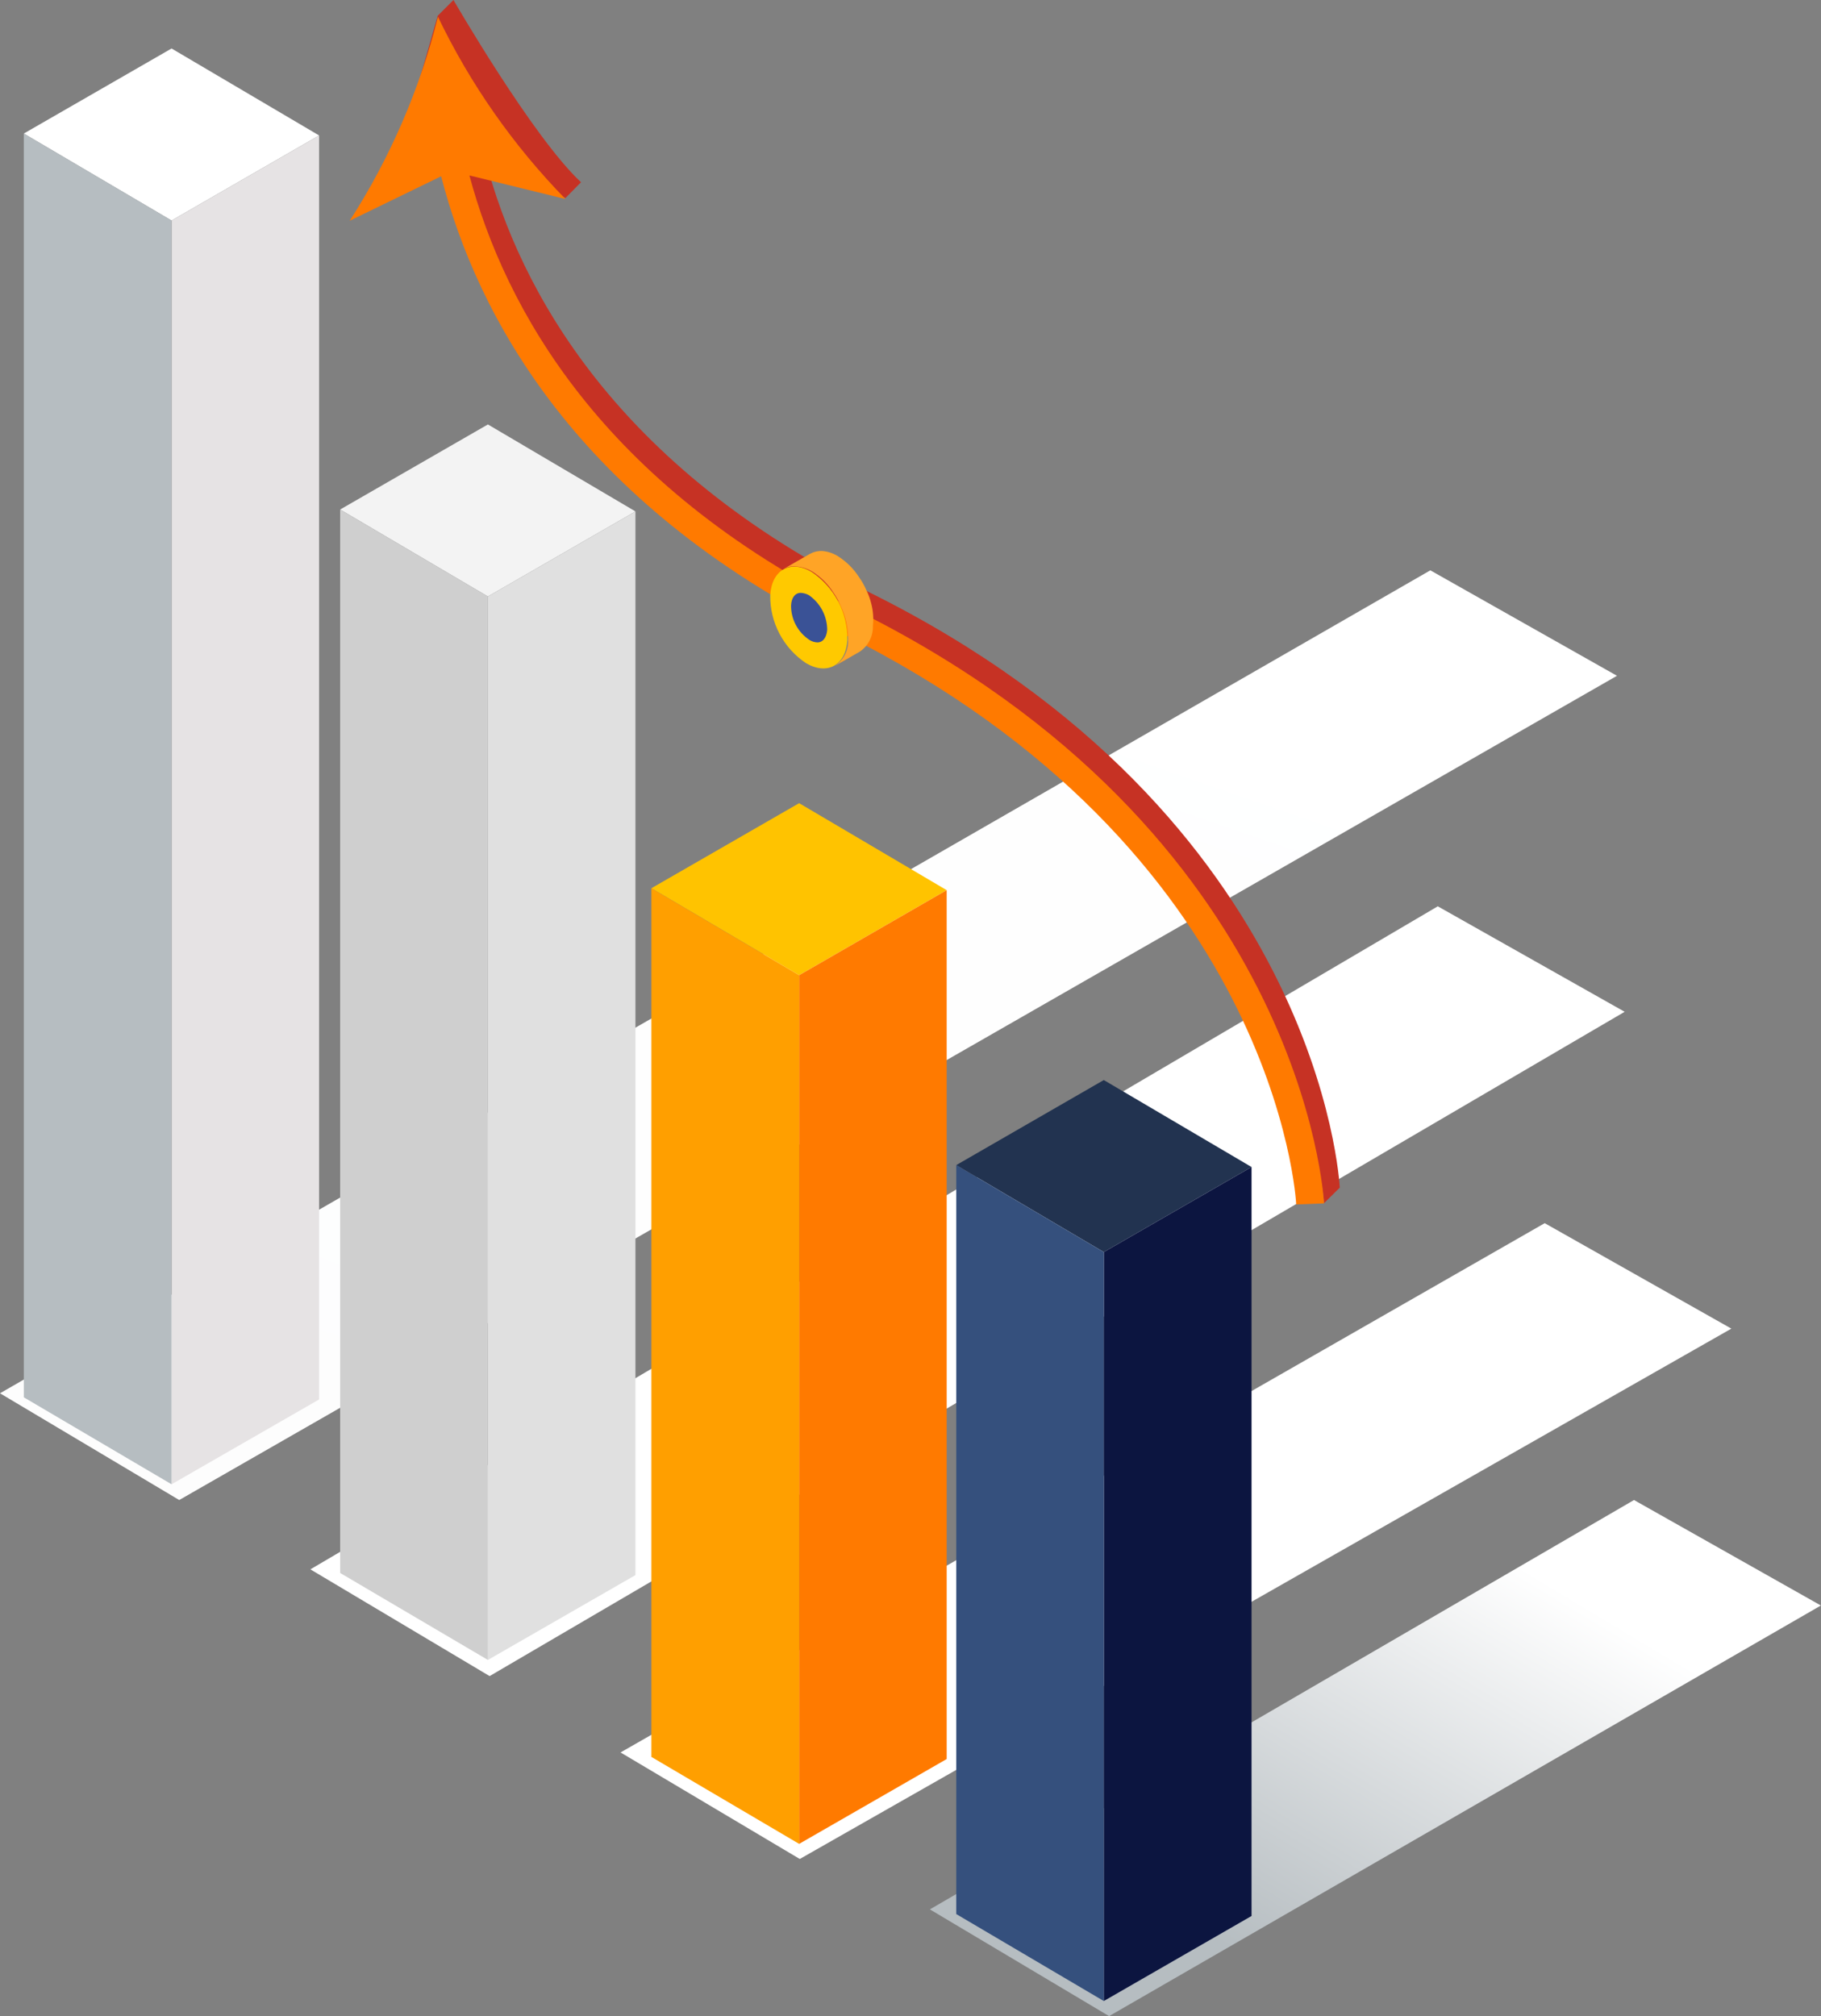 <svg width="131" height="145" viewBox="0 0 131 145" fill="none" xmlns="http://www.w3.org/2000/svg">
<rect x="0" y="0" width="131" height="145" fill="#808080" stroke="none"/>
<g clip-path="url(#clip0_684_2942)">
<path style="mix-blend-mode:multiply" d="M130.991 115.468L79.787 145L66.895 137.323L117.548 107.882L130.991 115.468Z" fill="url(#paint0_linear_684_2942)"/>
<path style="mix-blend-mode:multiply" d="M124.552 95.555L57.535 133.698L44.642 126.036L111.124 87.97L124.552 95.555Z" fill="url(#paint1_linear_684_2942)"/>
<path style="mix-blend-mode:multiply" d="M116.875 72.768L35.222 120.545L22.329 112.868L103.432 65.182L116.875 72.768Z" fill="url(#paint2_linear_684_2942)"/>
<path style="mix-blend-mode:multiply" d="M116.324 48.603L12.893 107.882L0 100.205L102.896 41.018L116.324 48.603Z" fill="url(#paint3_linear_684_2942)"/>
<path d="M1.713 9.604L12.342 15.86L22.956 9.742L12.342 3.487L1.713 9.604Z" fill="white"/>
<path d="M12.342 106.75L22.956 100.648V9.742L12.342 15.86V106.75Z" fill="#E6E3E4"/>
<path d="M1.713 100.495L12.342 106.75V15.86L1.713 9.604V100.495Z" fill="#B6BDC1"/>
<path d="M46.86 63.882L57.489 70.137L68.103 64.02L57.489 57.764L46.86 63.882Z" fill="#FFC300"/>
<path d="M57.489 132.612L68.103 126.51V64.02L57.489 70.137V132.612Z" fill="#FF7A00"/>
<path d="M46.86 126.357L57.489 132.612V70.137L46.86 63.882V126.357Z" fill="#FF9F00"/>
<path d="M24.47 36.644L35.099 42.899L45.713 36.781L35.099 30.526L24.47 36.644Z" fill="#F3F3F3"/>
<path d="M35.099 119.383L45.713 113.281V36.781L35.099 42.899V119.383Z" fill="#E0E0E0"/>
<path d="M24.47 113.128L35.099 119.383V42.899L24.47 36.644V113.128Z" fill="#CFCFCF"/>
<path d="M68.791 83.794L79.405 90.05L90.034 83.932L79.405 77.677L68.791 83.794Z" fill="#223350"/>
<path d="M79.405 143.914L90.034 137.797V83.932L79.405 90.05V143.914Z" fill="#0C1540"/>
<path d="M68.791 137.659L79.405 143.914V90.05L68.791 83.794V137.659Z" fill="#35507D"/>
<path d="M62.551 42.608C44.413 33.6 37.393 20.998 34.9 11.409L40.681 14.239L41.798 13.107C38.326 9.88 32.621 0 32.621 0L31.49 1.132C30.19 5.643 28.783 11.256 26.336 14.743L32.805 11.562C35.405 21.61 42.562 34.946 61.603 44.398C92.909 59.936 95.249 86.287 95.249 86.532L96.381 85.416C96.366 85.094 94.974 58.697 62.551 42.608Z" fill="#C63224"/>
<path d="M61.42 43.801C43.281 34.809 36.338 22.206 33.769 12.617L40.681 14.315C36.93 10.474 33.831 6.047 31.505 1.208C30.203 6.41 28.059 11.365 25.158 15.875L31.735 12.678C34.319 22.727 41.477 36.078 60.517 45.529C91.839 61.053 93.246 86.364 93.246 86.624L95.249 86.547C95.234 86.272 93.843 59.814 61.42 43.801Z" fill="#FF7A00"/>
<path d="M62.674 43.404C62.593 43.07 62.475 42.747 62.322 42.44C62.187 42.122 62.018 41.819 61.817 41.538C61.426 40.922 60.904 40.399 60.288 40.008C59.939 39.786 59.539 39.654 59.126 39.626C58.907 39.622 58.689 39.658 58.483 39.733L58.254 39.84L56.358 40.926L56.587 40.819C56.807 40.741 57.043 40.715 57.275 40.742C57.686 40.772 58.084 40.898 58.438 41.11C59.054 41.501 59.576 42.023 59.967 42.639C60.165 42.928 60.334 43.235 60.472 43.557C60.843 44.329 61.026 45.178 61.007 46.034C61.021 46.396 60.942 46.756 60.779 47.08C60.616 47.404 60.373 47.68 60.074 47.885L61.863 46.86C62.161 46.654 62.402 46.376 62.565 46.053C62.728 45.73 62.807 45.371 62.796 45.01C62.853 44.471 62.812 43.927 62.674 43.404Z" fill="#FFA426"/>
<path d="M58.376 41.125C59.181 41.66 59.839 42.389 60.291 43.243C60.742 44.098 60.972 45.052 60.961 46.019C60.854 47.839 59.523 48.588 57.994 47.701C57.188 47.167 56.529 46.438 56.078 45.584C55.626 44.729 55.397 43.774 55.409 42.807C55.516 40.987 56.847 40.238 58.376 41.125Z" fill="#FFC900"/>
<path d="M58.804 46.202C59.202 46.202 59.462 45.851 59.508 45.3C59.505 44.81 59.384 44.327 59.155 43.893C58.926 43.459 58.596 43.087 58.193 42.807C58.014 42.708 57.815 42.651 57.612 42.639C57.199 42.639 56.939 42.975 56.908 43.541C56.903 44.031 57.021 44.515 57.251 44.947C57.48 45.38 57.815 45.748 58.223 46.019C58.396 46.133 58.597 46.196 58.804 46.202Z" fill="#3A5296"/>
</g>
<defs>
<linearGradient id="paint0_linear_684_2942" x1="87.082" y1="146.162" x2="110.36" y2="107.377" gradientUnits="userSpaceOnUse">
<stop offset="0.13" stop-color="#B6BDC1"/>
<stop offset="0.89" stop-color="white"/>
</linearGradient>
<linearGradient id="paint1_linear_684_2942" x1="3659.76" y1="4168.76" x2="4289.45" y2="2334.63" gradientUnits="userSpaceOnUse">
<stop offset="0.13" stop-color="#B6BDC1"/>
<stop offset="0.89" stop-color="white"/>
</linearGradient>
<linearGradient id="paint2_linear_684_2942" x1="3148.02" y1="4573.42" x2="4106.83" y2="1844.86" gradientUnits="userSpaceOnUse">
<stop offset="0.13" stop-color="#B6BDC1"/>
<stop offset="0.89" stop-color="white"/>
</linearGradient>
<linearGradient id="paint3_linear_684_2942" x1="2609.15" y1="5032.43" x2="4039.57" y2="885.203" gradientUnits="userSpaceOnUse">
<stop offset="0.13" stop-color="#B6BDC1"/>
<stop offset="0.89" stop-color="white"/>
</linearGradient>
<clipPath id="clip0_684_2942">
<rect width="130.991" height="145" fill="white"/>
</clipPath>
</defs>
</svg>
